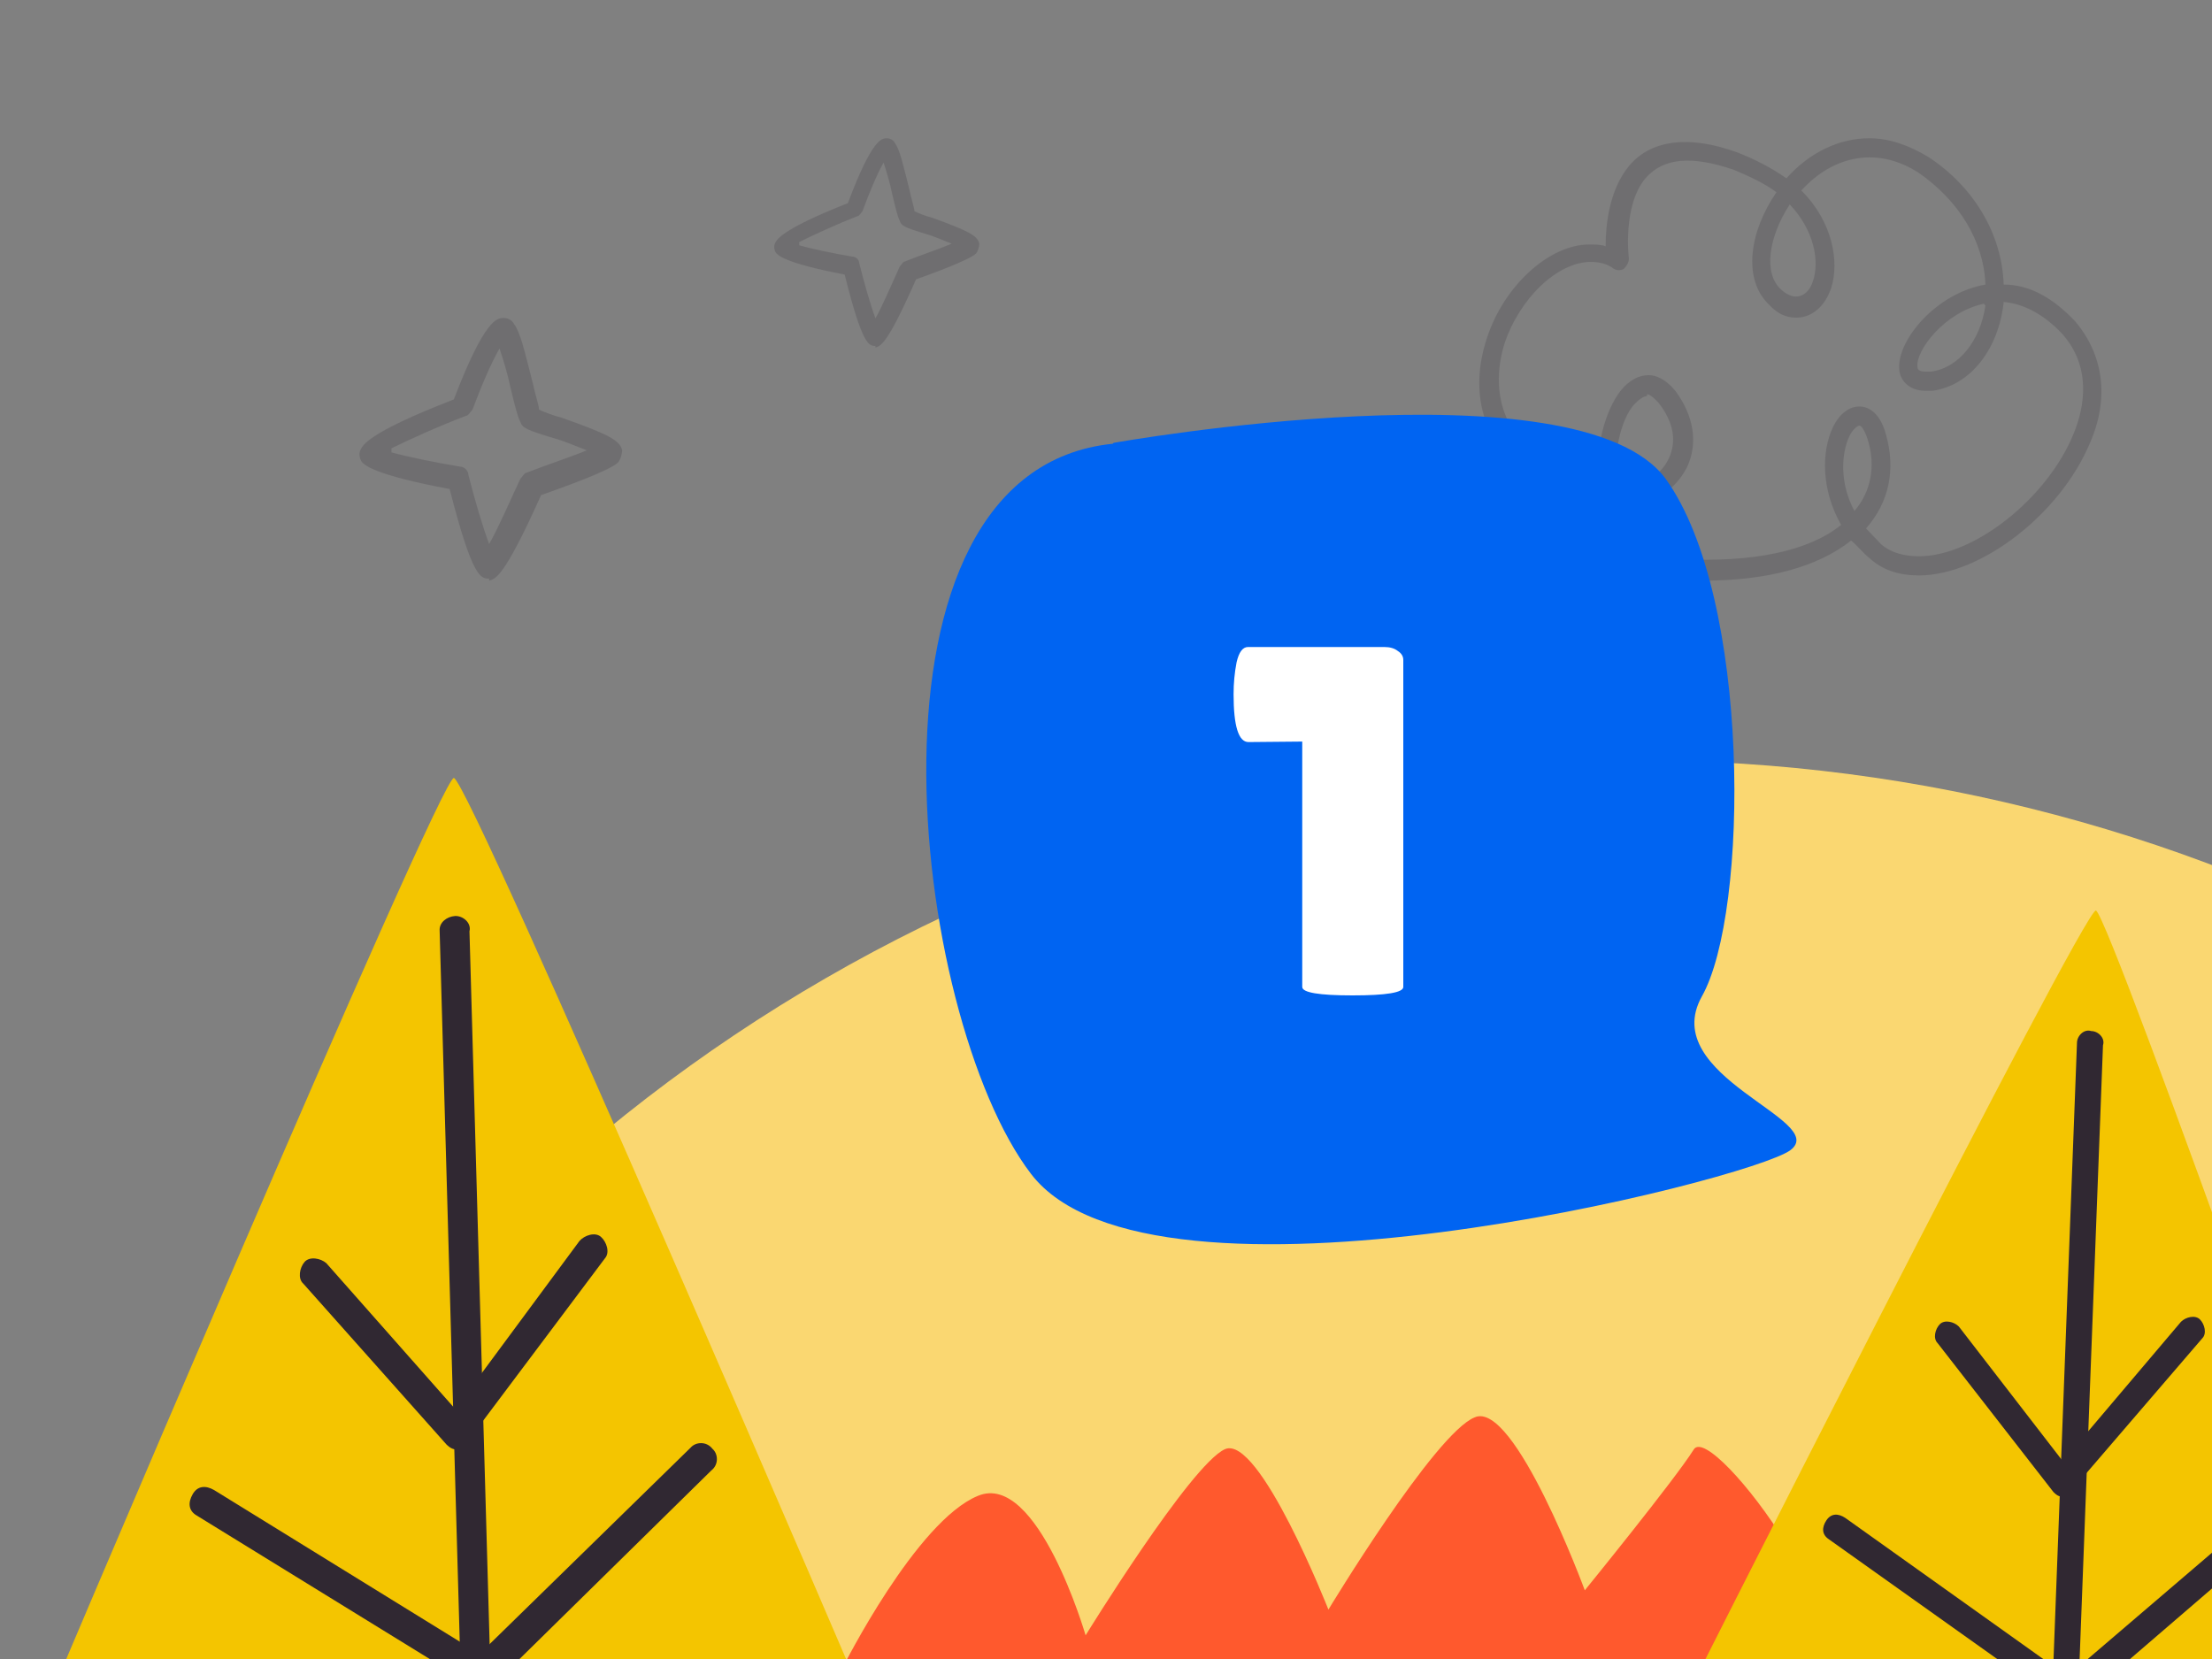 <svg width="160" height="120" viewBox="0 0 160 120" fill="none" xmlns="http://www.w3.org/2000/svg">
    <rect x="0" y="0" width="160" height="120" fill="#808080" stroke="none"/>
    <g clip-path="url(#clip0_374_856)">
        <path opacity="0.2"
              d="M129.456 14.787C127.897 17.181 127.537 19.827 128.856 20.961C129.816 21.843 130.776 21.465 131.136 20.331C131.616 18.945 131.256 16.677 129.456 14.787ZM143.492 21.968C140.613 22.598 138.574 25.37 138.694 26.504C138.694 26.63 138.694 26.882 139.294 26.882C139.413 26.882 139.533 26.882 139.653 26.882C141.693 26.63 143.252 24.614 143.612 22.095L143.492 21.968ZM119.139 28.646C118.899 28.646 118.539 28.898 118.179 29.276C117.22 30.409 116.62 32.929 116.98 35.323C118.659 35.323 120.099 34.441 120.699 33.181C121.299 31.921 121.059 30.535 119.979 29.15C119.739 28.898 119.379 28.52 119.139 28.52V28.646ZM134.495 30.787C134.375 30.787 134.015 31.039 133.775 31.543C133.175 32.803 133.055 34.945 134.135 36.961C135.335 35.575 135.695 33.685 135.095 31.795C134.855 31.039 134.615 30.787 134.495 30.787ZM117.34 36.835C117.94 38.598 119.379 40.488 122.738 40.488H123.338C128.736 40.488 131.616 39.228 133.175 37.968C131.736 35.449 131.736 32.677 132.575 30.913C133.055 29.905 133.775 29.402 134.495 29.402C134.975 29.402 135.934 29.654 136.414 31.417C137.134 33.937 136.654 36.331 134.975 38.221C135.335 38.598 135.695 38.976 136.054 39.354C136.774 39.984 137.734 40.236 138.814 40.236C142.773 40.236 148.051 36.079 149.971 31.417C150.81 29.402 151.29 26.504 149.131 24.11C147.811 22.724 146.372 21.968 144.932 21.843C144.572 25.244 142.533 27.89 139.773 28.268C139.533 28.268 139.413 28.268 139.294 28.268C137.974 28.268 137.374 27.386 137.374 26.63C137.254 24.614 140.013 21.213 143.612 20.583C143.492 17.433 141.693 14.535 138.814 12.52C135.934 10.63 132.695 11.134 130.296 13.78C132.575 16.047 133.055 18.945 132.455 20.835C131.976 22.221 131.016 22.976 129.936 22.976C129.216 22.976 128.617 22.724 128.017 22.095C125.977 20.205 126.577 16.677 128.497 13.905C127.657 13.276 126.577 12.772 125.377 12.268C122.378 11.26 120.339 11.386 119.019 12.898C117.34 14.913 117.82 18.693 117.82 18.693C117.82 18.945 117.7 19.197 117.46 19.449C117.22 19.575 116.98 19.575 116.74 19.449C116.26 19.071 115.66 18.945 115.06 18.945C112.661 18.945 109.902 21.591 108.822 24.866C108.342 26.378 107.622 30.157 111.101 32.929C112.661 34.063 114.221 34.945 115.66 35.197C115.3 32.425 116.14 29.654 117.22 28.268C117.82 27.512 118.539 27.134 119.259 27.134C119.739 27.134 120.459 27.386 121.179 28.268C122.498 30.032 122.858 32.047 122.018 33.811C121.179 35.449 119.499 36.583 117.34 36.709V36.835ZM123.338 42H122.738C119.259 42 116.74 40.11 115.9 36.835C114.101 36.583 112.181 35.701 110.262 34.189C107.263 31.921 106.303 28.394 107.502 24.614C108.702 20.709 112.061 17.685 114.94 17.685C115.42 17.685 115.78 17.685 116.14 17.811C116.14 16.299 116.38 13.78 117.82 12.016C119.379 10.126 122.138 9.748 125.617 11.008C126.937 11.512 128.137 12.142 129.216 12.898C130.896 11.008 133.055 10 135.215 10C136.654 10 138.094 10.504 139.533 11.386C142.773 13.528 144.812 16.929 144.932 20.583C146.851 20.583 148.531 21.591 150.09 23.228C152.13 25.622 152.61 28.772 151.17 32.047C149.011 37.213 143.252 41.622 138.814 41.622C137.374 41.622 136.174 41.244 135.215 40.362C134.735 39.984 134.375 39.48 133.895 39.102C131.496 40.992 127.897 42 123.218 42H123.338Z"
              fill="#302832"/>
        <circle cx="118.5" cy="172.5" r="117.5" fill="#FAD771"/>
        <path d="M80.548 32.034C80.548 32.034 114.208 26.031 120.495 34.652C126.655 43.21 126.528 66.009 123.099 72.076C119.86 77.887 132.371 81.016 129.513 83.188C126.655 85.359 83.279 96.28 74.578 84.912C65.877 73.545 61.114 34.077 80.484 32.098L80.548 32.034Z"
              fill="#0064F2"/>
        <path d="M101.504 71.388C101.504 71.796 100.28 72 97.832 72C95.407 72 94.195 71.796 94.195 71.388V53.64L90.308 53.676C89.588 53.676 89.228 52.524 89.228 50.22C89.228 49.428 89.299 48.66 89.444 47.916C89.612 47.172 89.888 46.8 90.272 46.8H100.136C100.544 46.8 100.868 46.896 101.108 47.088C101.372 47.256 101.504 47.472 101.504 47.736V71.388Z"
              fill="white"/>
        <path d="M46.728 126.761C46.728 126.761 125.398 123.412 130.787 121.385C136.185 119.493 123.842 102.718 122.515 104.844C121.189 106.971 114.633 115.032 114.633 115.032C114.633 115.032 109.54 101.225 106.664 102.523C103.779 103.686 96.088 116.427 96.088 116.427C96.088 116.427 91.076 103.695 88.594 104.828C86.111 105.961 78.525 118.288 78.525 118.288C78.525 118.288 75.062 106.386 70.738 108.198C66.281 110.02 60.991 120.553 60.991 120.553C60.991 120.553 54.653 109.948 52.17 111.081C49.688 112.213 45.239 126.738 46.718 126.627L46.728 126.761Z"
              fill="#FF592D"/>
        <path d="M2.371 125.696C2.371 125.696 31.844 56.142 32.832 56.272C34.029 56.584 63.012 124.216 63.012 124.216L2.371 125.696Z"
              fill="#F4C500"/>
        <path d="M34.452 124.936C33.866 124.975 33.242 124.429 33.398 123.831L31.8 67.312C31.761 66.727 32.32 66.298 32.905 66.259C33.49 66.22 34.115 66.766 33.958 67.365L35.557 123.883C35.596 124.469 35.037 124.898 34.452 124.936Z"
              fill="#302832"/>
        <path d="M33.121 104.844C32.731 104.87 32.523 104.688 32.315 104.506L21.94 92.851C21.524 92.487 21.668 91.694 22.032 91.278C22.396 90.862 23.189 91.005 23.605 91.369L32.927 101.918L41.916 89.761C42.281 89.345 43.048 89.098 43.464 89.462C43.88 89.827 44.127 90.594 43.763 91.01L33.863 104.207C33.681 104.415 33.303 104.636 33.108 104.649L33.121 104.844Z"
              fill="#302832"/>
        <path d="M34.651 121.985C34.456 121.998 34.261 122.011 34.053 121.829L14.236 109.626C13.625 109.274 13.586 108.689 13.938 108.078C14.289 107.467 14.874 107.428 15.485 107.779L34.69 119.631L49.962 104.705C50.326 104.289 51.106 104.238 51.535 104.797C51.951 105.161 52.003 105.941 51.444 106.37L35.626 121.92C35.444 122.128 35.249 122.141 34.859 122.167L34.651 121.985Z"
              fill="#302832"/>
        <path d="M121 124.672C121 124.672 150.748 65.688 151.603 65.859C152.629 66.201 174 126.894 174 126.894L121 124.672Z"
              fill="#F4C500"/>
        <path d="M149.209 125.869C148.696 125.869 148.183 125.356 148.354 124.843L150.234 75.434C150.234 74.921 150.747 74.408 151.26 74.579C151.773 74.579 152.286 75.092 152.115 75.605L150.234 125.014C150.234 125.527 149.722 125.869 149.209 125.869Z"
              fill="#302832"/>
        <path d="M149.21 108.259C148.868 108.259 148.697 108.088 148.526 107.917L140.148 97.146C139.806 96.804 139.977 96.12 140.319 95.778C140.661 95.436 141.345 95.607 141.687 95.949L149.21 105.694L157.758 95.607C158.1 95.265 158.784 95.094 159.126 95.436C159.468 95.778 159.639 96.462 159.297 96.804L149.893 107.746C149.722 107.917 149.381 108.088 149.21 108.088V108.259Z"
              fill="#302832"/>
        <path d="M149.378 123.304C149.207 123.304 149.036 123.304 148.865 123.133L132.281 111.336C131.768 110.994 131.768 110.481 132.11 109.968C132.452 109.455 132.965 109.455 133.478 109.797L149.549 121.252L163.739 109.114C164.081 108.772 164.765 108.772 165.107 109.285C165.449 109.626 165.449 110.31 164.936 110.652L150.233 123.304C150.062 123.475 149.891 123.475 149.549 123.475L149.378 123.304Z"
              fill="#302832"/>
        <path opacity="0.2"
              d="M57.809 17.745C58.63 17.98 60.273 18.332 61.681 18.567C61.916 18.567 62.151 18.801 62.151 19.036C62.503 20.444 62.972 22.087 63.324 23.026C63.794 22.204 64.498 20.561 65.085 19.271C65.202 19.153 65.319 18.919 65.437 18.919C66.61 18.449 68.018 17.98 68.84 17.628C68.253 17.393 67.432 17.041 66.962 16.924C65.437 16.454 65.202 16.337 65.085 15.985C64.967 15.75 64.85 15.398 64.498 13.873C64.38 13.286 64.146 12.464 63.911 11.76C63.442 12.582 62.855 13.99 62.386 15.281C62.268 15.398 62.151 15.633 62.033 15.633C60.508 16.22 58.748 17.041 57.809 17.51V17.745ZM63.324 25.021C62.855 25.021 62.386 25.021 61.095 19.857C56.753 19.036 56.283 18.449 56.166 18.332C56.049 18.215 55.931 17.863 56.049 17.628C56.166 17.393 56.283 16.689 61.329 14.694C63.09 10 63.794 10 64.146 10C64.38 10 64.615 10.117 64.733 10.352C65.085 10.822 65.319 11.878 65.789 13.755C65.906 14.342 66.141 15.046 66.141 15.281C66.375 15.398 66.962 15.633 67.432 15.75C70.013 16.689 70.717 17.041 70.835 17.628C70.835 17.863 70.717 18.215 70.6 18.332C70.131 18.801 67.549 19.74 66.258 20.209C64.146 25.021 63.676 25.021 63.324 25.138V25.021Z"
              fill="#302832"/>
        <path opacity="0.2"
              d="M28.317 32.721C29.369 33.016 31.473 33.457 33.277 33.752C33.577 33.752 33.878 34.047 33.878 34.341C34.329 36.108 34.93 38.17 35.381 39.349C35.982 38.318 36.884 36.256 37.635 34.636C37.786 34.488 37.936 34.194 38.086 34.194C39.589 33.605 41.393 33.016 42.445 32.574C41.693 32.279 40.641 31.837 40.04 31.69C38.086 31.101 37.786 30.953 37.635 30.512C37.485 30.217 37.335 29.775 36.884 27.86C36.733 27.124 36.433 26.093 36.132 25.209C35.531 26.24 34.78 28.008 34.178 29.628C34.028 29.775 33.878 30.07 33.727 30.07C31.774 30.806 29.519 31.837 28.317 32.426V32.721ZM35.381 41.853C34.78 41.853 34.178 41.853 32.525 35.372C26.964 34.341 26.363 33.605 26.213 33.457C26.062 33.31 25.912 32.868 26.062 32.574C26.213 32.279 26.363 31.395 32.826 28.892C35.08 23 35.982 23 36.433 23C36.733 23 37.034 23.147 37.184 23.442C37.635 24.031 37.936 25.357 38.537 27.713C38.687 28.45 38.988 29.333 38.988 29.628C39.289 29.775 40.04 30.07 40.641 30.217C43.948 31.395 44.85 31.837 45 32.574C45 32.868 44.85 33.31 44.699 33.457C44.098 34.047 40.792 35.225 39.138 35.814C36.433 41.853 35.832 41.853 35.381 42V41.853Z"
              fill="#302832"/>
    </g>
    <defs>
        <clipPath id="clip0_374_856">
            <rect width="160" height="120" fill="white"/>
        </clipPath>
    </defs>
</svg>
